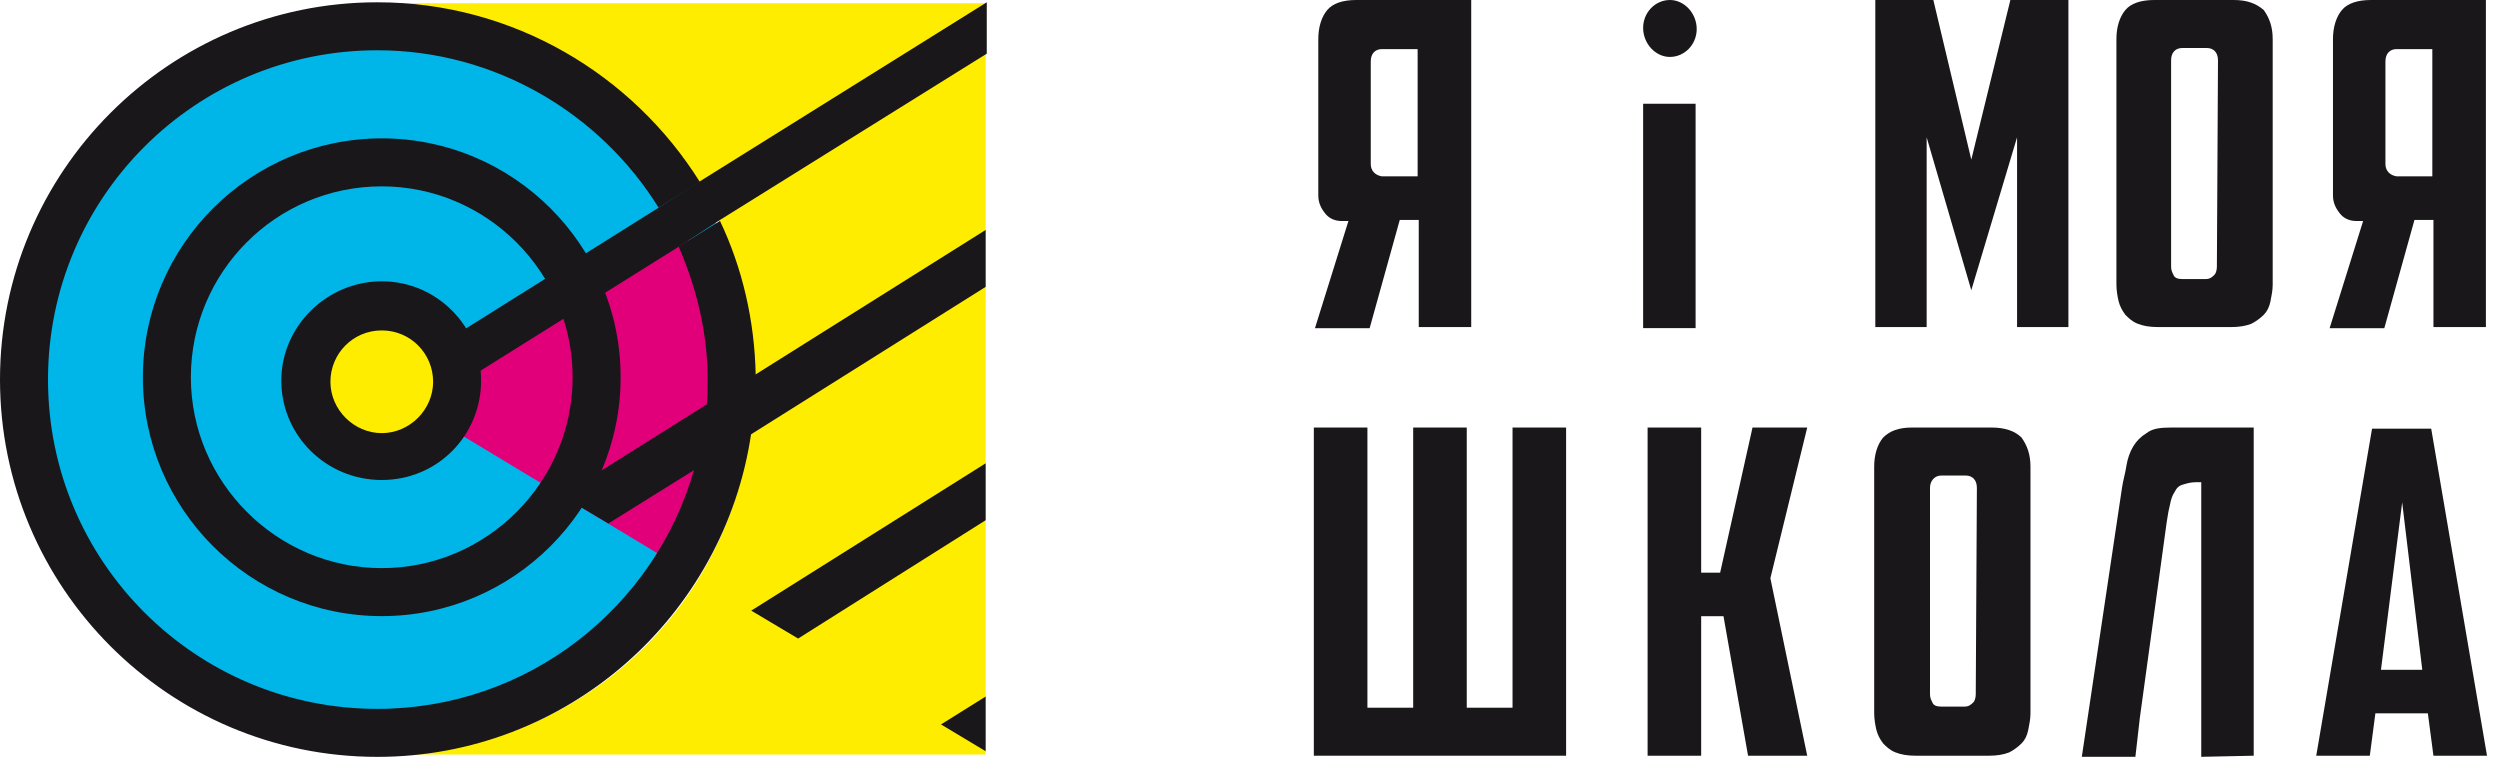 <svg width="154" height="47" viewBox="0 0 154 47" fill="none" xmlns="http://www.w3.org/2000/svg">
<path d="M23.241 0.203C36.031 0.203 46.414 10.586 46.414 23.376C46.414 36.165 36.787 45.792 24.685 46.479H60.716V0.203H23.241Z" fill="#FFED00"/>
<path d="M23.516 46.486C36.124 46.486 46.345 36.265 46.345 23.657C46.345 11.049 36.124 0.828 23.516 0.828C10.908 0.828 0.688 11.049 0.688 23.657C0.688 36.265 10.908 46.486 23.516 46.486Z" fill="#00B6E8"/>
<path d="M23.31 23.717L41.325 34.581C41.325 34.581 45.176 27.362 45.314 24.13C45.451 21.379 41.876 13.609 41.876 13.609L23.31 23.717Z" fill="#E2007A"/>
<path d="M87.395 13.546V20.147H90.627V0H83.545C82.719 0 82.101 0.206 81.757 0.619C81.413 1.031 81.207 1.65 81.207 2.407V12.033C81.207 12.446 81.344 12.79 81.619 13.133C81.826 13.408 82.169 13.615 82.651 13.615H83.063L81.001 20.216H84.37L86.226 13.546H87.395ZM84.439 10.108V3.782C84.439 3.301 84.714 3.025 85.126 3.025H87.326V10.864H85.126C84.714 10.796 84.439 10.521 84.439 10.108Z" fill="#1A171B"/>
<path d="M104.449 6.391H101.217V20.212H104.449V6.391Z" fill="#1A171B"/>
<path d="M124.251 8.458V20.147H127.414V0H123.839L121.432 9.833L119.094 0H115.519V20.147H118.682V8.458L121.432 17.878L124.251 8.458Z" fill="#1A171B"/>
<path d="M137.591 0H132.709C131.884 0 131.265 0.206 130.921 0.619C130.577 1.031 130.371 1.65 130.371 2.407V17.534C130.371 17.878 130.44 18.291 130.509 18.566C130.577 18.841 130.715 19.116 130.921 19.391C131.127 19.597 131.334 19.803 131.678 19.941C132.021 20.078 132.434 20.147 132.915 20.147H137.453C137.935 20.147 138.347 20.078 138.691 19.941C138.966 19.803 139.241 19.597 139.448 19.391C139.654 19.184 139.791 18.909 139.86 18.566C139.929 18.222 139.998 17.878 139.998 17.534V2.407C139.998 1.65 139.791 1.1 139.448 0.619C138.966 0.206 138.416 0 137.591 0ZM136.56 16.434C136.56 16.64 136.491 16.846 136.422 16.915C136.285 17.053 136.147 17.19 135.872 17.19H134.428C134.153 17.19 133.947 17.122 133.878 16.915C133.809 16.778 133.74 16.64 133.74 16.434V3.713C133.74 3.232 134.015 2.957 134.428 2.957H135.941C136.353 2.957 136.628 3.232 136.628 3.713L136.56 16.434Z" fill="#1A171B"/>
<path d="M149.9 13.546V20.147H153.131V0H146.049C145.224 0 144.605 0.206 144.261 0.619C143.917 1.031 143.711 1.65 143.711 2.407V12.033C143.711 12.446 143.849 12.79 144.124 13.133C144.33 13.408 144.674 13.615 145.155 13.615H145.568L143.505 20.216H146.874L148.731 13.546H149.9ZM146.943 10.108V3.782C146.943 3.301 147.218 3.025 147.631 3.025H149.831V10.864H147.631C147.218 10.796 146.943 10.521 146.943 10.108Z" fill="#1A171B"/>
<path d="M80.932 26.336V46.552H96.472V26.336H93.172V43.595H90.352V26.336H87.052V43.595H84.233V26.336H80.932Z" fill="#1A171B"/>
<path d="M111.325 26.336H107.955L105.961 35.275H104.792V26.336H101.492V46.552H104.792V37.957H106.167L107.68 46.552H111.325L109.055 35.619L111.325 26.336Z" fill="#1A171B"/>
<path d="M122.67 26.336H117.788C116.963 26.336 116.413 26.542 116 26.955C115.656 27.367 115.45 27.986 115.45 28.743V43.939C115.45 44.283 115.519 44.695 115.588 44.97C115.656 45.245 115.794 45.52 116 45.795C116.207 46.002 116.413 46.208 116.757 46.346C117.1 46.483 117.513 46.552 117.994 46.552H122.533C123.014 46.552 123.427 46.483 123.77 46.346C124.045 46.208 124.32 46.002 124.527 45.795C124.733 45.589 124.87 45.314 124.939 44.97C125.008 44.626 125.077 44.283 125.077 43.939V28.743C125.077 27.986 124.87 27.436 124.527 26.955C124.114 26.542 123.495 26.336 122.67 26.336ZM121.707 42.77C121.707 42.976 121.639 43.182 121.57 43.251C121.432 43.389 121.295 43.526 121.02 43.526H119.576C119.301 43.526 119.095 43.458 119.026 43.251C118.957 43.114 118.888 42.976 118.888 42.77V30.049C118.888 29.637 119.163 29.293 119.576 29.293H121.089C121.501 29.293 121.776 29.568 121.776 30.049L121.707 42.77Z" fill="#1A171B"/>
<path d="M138.829 46.552V26.336H133.741C133.053 26.336 132.572 26.405 132.228 26.68C131.884 26.886 131.609 27.161 131.403 27.505C131.196 27.849 131.059 28.261 130.99 28.674C130.921 29.155 130.784 29.568 130.715 30.049L128.24 46.62H131.54L131.815 44.214L133.466 32.181C133.534 31.699 133.603 31.355 133.672 31.081C133.741 30.737 133.809 30.53 133.947 30.324C134.084 30.049 134.222 29.912 134.497 29.843C134.703 29.774 134.978 29.705 135.253 29.705H135.597V46.62L138.829 46.552Z" fill="#1A171B"/>
<path d="M149.556 43.94L149.9 46.553H153.2L149.762 26.406H146.118L142.68 46.553H145.98L146.324 43.94H149.556ZM147.974 30.945L149.212 41.259H146.668L147.974 30.945Z" fill="#1A171B"/>
<path d="M23.516 11.48C29.98 11.48 35.274 16.775 35.274 23.238C35.274 29.702 29.98 34.996 23.516 34.996C17.053 34.996 11.758 29.702 11.758 23.238C11.758 16.775 16.984 11.48 23.516 11.48ZM23.516 8.523C15.402 8.523 8.801 15.124 8.801 23.238C8.801 31.352 15.402 37.953 23.516 37.953C31.63 37.953 38.231 31.352 38.231 23.238C38.231 15.124 31.63 8.523 23.516 8.523Z" fill="#1A171B"/>
<path d="M102.867 3.507C103.761 3.507 104.517 2.75 104.517 1.788C104.517 0.825 103.761 0 102.867 0C101.973 0 101.217 0.756 101.217 1.719C101.217 2.682 101.973 3.507 102.867 3.507Z" fill="#1A171B"/>
<path d="M41.807 15.191C42.907 17.735 43.594 20.485 43.594 23.442C43.594 23.992 43.594 24.474 43.526 25.024L46.551 23.098C46.482 19.729 45.726 16.497 44.351 13.609L41.807 15.191Z" fill="#1A171B"/>
<path d="M23.241 43.666C12.033 43.666 2.957 34.59 2.957 23.382C2.957 12.174 12.033 3.097 23.241 3.097C30.53 3.097 36.993 7.017 40.569 12.793L43.113 11.211C38.988 4.61 31.63 0.141 23.241 0.141C10.383 0.141 0 10.592 0 23.382C0 36.172 10.383 46.623 23.241 46.623C34.931 46.623 44.626 37.959 46.276 26.683L42.77 28.883C40.363 37.409 32.524 43.666 23.241 43.666Z" fill="#1A171B"/>
<path d="M23.241 23.657L26.06 25.376L26.198 24.963L41.807 15.199L44.351 13.549L60.785 3.304V0.141L43.044 11.211L40.569 12.793L23.241 23.657Z" fill="#1A171B"/>
<path d="M34.587 30.529L37.475 32.248L42.77 28.948L46.276 26.747L60.716 17.671V14.164L46.483 23.103L43.457 24.96L34.587 30.529Z" fill="#1A171B"/>
<path d="M49.164 39.335L60.716 32.046V28.539L46.276 37.615L49.164 39.335Z" fill="#1A171B"/>
<path d="M60.716 46.276V42.906L57.965 44.625L60.716 46.276Z" fill="#1A171B"/>
<path d="M23.516 28.188C20.903 28.188 18.84 26.056 18.84 23.512C18.84 20.968 20.903 18.836 23.516 18.836C26.129 18.836 28.192 20.968 28.192 23.512C28.192 26.056 26.06 28.188 23.516 28.188Z" fill="#FFED00"/>
<path d="M23.517 20.354C25.304 20.354 26.68 21.798 26.68 23.517C26.68 25.236 25.236 26.68 23.517 26.68C21.798 26.68 20.354 25.236 20.354 23.517C20.354 21.798 21.729 20.354 23.517 20.354ZM23.517 17.328C20.147 17.328 17.328 20.079 17.328 23.448C17.328 26.817 20.079 29.568 23.517 29.568C26.955 29.568 29.636 26.817 29.636 23.448C29.636 20.079 26.886 17.328 23.517 17.328Z" fill="#1A171B"/>
</svg>
